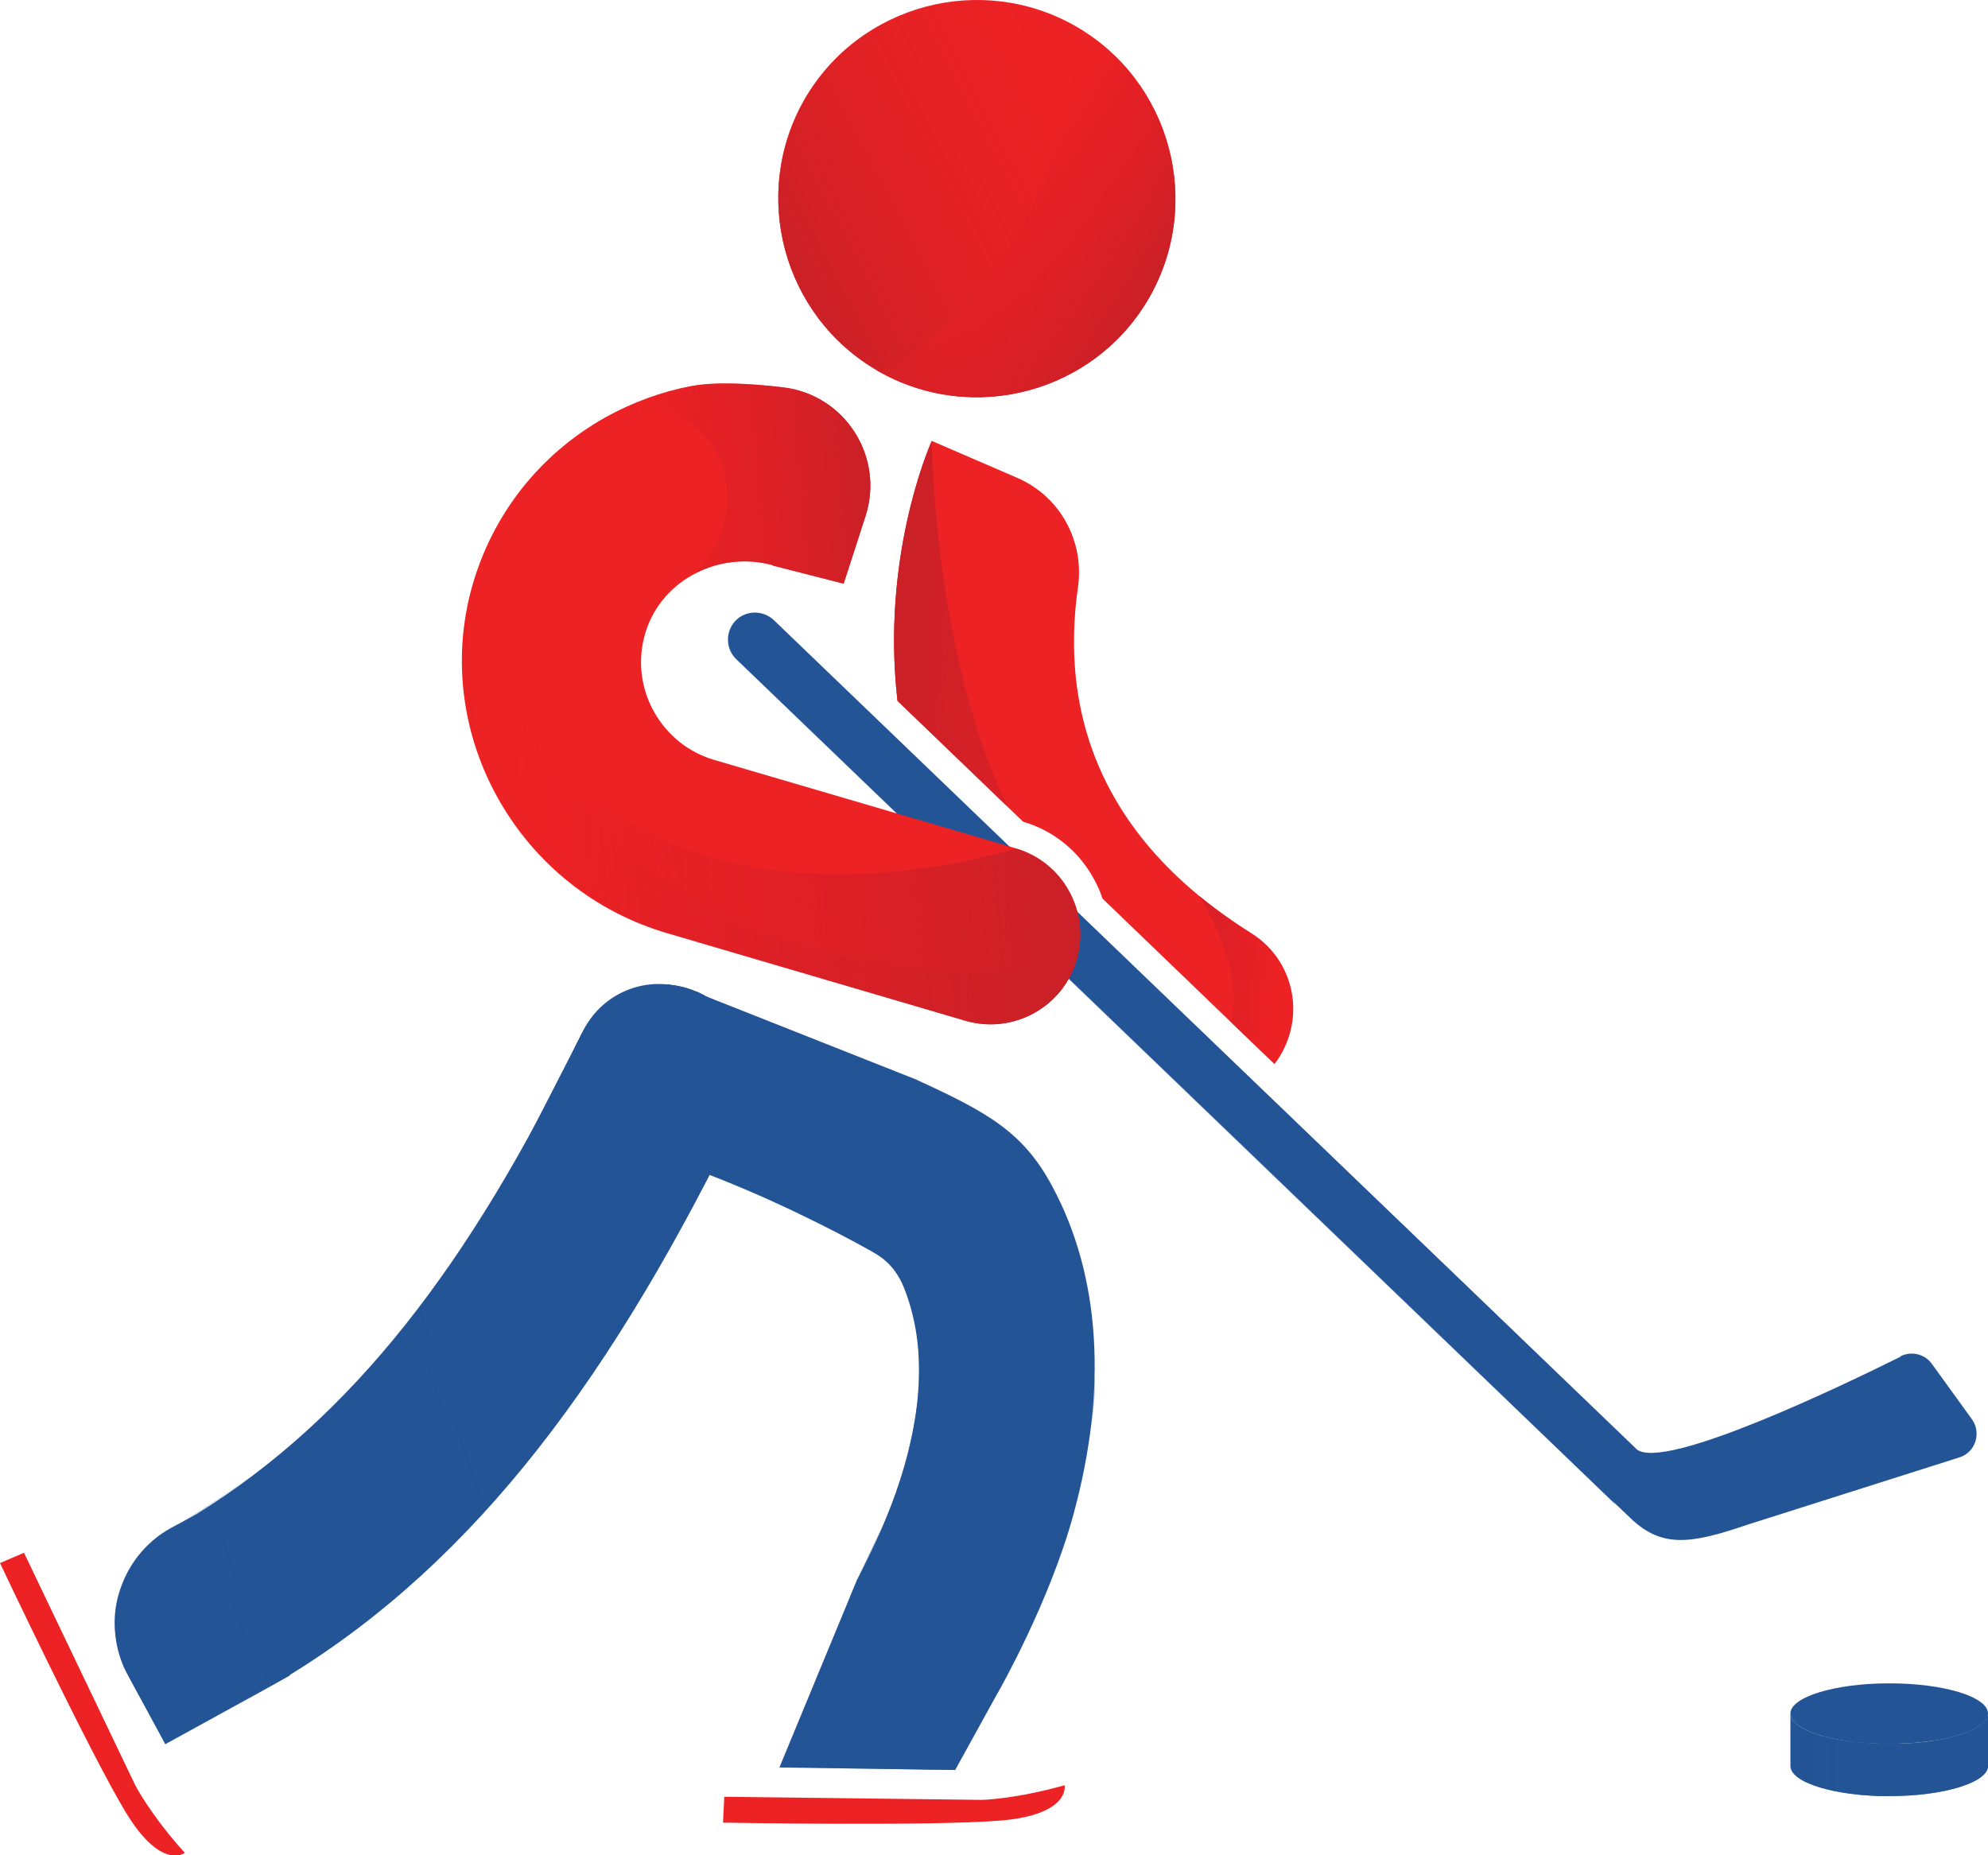 <?xml version="1.0" encoding="UTF-8"?> <svg xmlns="http://www.w3.org/2000/svg" xmlns:xlink="http://www.w3.org/1999/xlink" id="Layer_2" data-name="Layer 2" viewBox="0 0 63.79 59.54"><defs><style> .cls-1 { fill: none; } .cls-2 { fill: url(#linear-gradient-13); } .cls-2, .cls-3, .cls-4, .cls-5, .cls-6, .cls-7, .cls-8, .cls-9, .cls-10, .cls-11, .cls-12, .cls-13, .cls-14, .cls-15, .cls-16, .cls-17 { isolation: isolate; } .cls-2, .cls-3, .cls-4, .cls-5, .cls-6, .cls-7, .cls-9, .cls-10, .cls-11, .cls-12, .cls-13, .cls-14, .cls-15, .cls-16, .cls-17 { mix-blend-mode: multiply; } .cls-3 { fill: url(#linear-gradient-12); } .cls-4 { fill: url(#linear-gradient-11); } .cls-5 { fill: url(#linear-gradient-10); } .cls-6 { fill: url(#linear-gradient-15); } .cls-7 { fill: url(#linear-gradient-14); } .cls-18 { fill: #ed2224; } .cls-9 { fill: url(#linear-gradient-8); } .cls-10 { fill: url(#linear-gradient-5); } .cls-11 { fill: url(#linear-gradient-7); } .cls-12 { fill: url(#linear-gradient-6); } .cls-13 { fill: url(#linear-gradient-4); } .cls-14 { fill: url(#linear-gradient-9); } .cls-15 { fill: url(#linear-gradient-2); } .cls-16 { fill: url(#linear-gradient-3); } .cls-17 { fill: url(#linear-gradient); } .cls-19 { fill: #235496; } .cls-20 { clip-path: url(#clippath); } </style><linearGradient id="linear-gradient" x1="-1833.33" y1="10448.61" x2="-1822.59" y2="10441.74" gradientTransform="translate(-9929.1 -3631.39) rotate(119.99) scale(1 -1)" gradientUnits="userSpaceOnUse"><stop offset="0" stop-color="#ed2224" stop-opacity="0"></stop><stop offset="1" stop-color="#ca2027"></stop></linearGradient><linearGradient id="linear-gradient-2" x1="-1828.02" y1="10444.94" x2="-1827.73" y2="10451.59" gradientTransform="translate(-9929.1 -3631.39) rotate(119.99) scale(1 -1)" gradientUnits="userSpaceOnUse"><stop offset="0" stop-color="#ed2224" stop-opacity="0"></stop><stop offset=".35" stop-color="#df1f26" stop-opacity=".57"></stop><stop offset="1" stop-color="#ca2027"></stop></linearGradient><linearGradient id="linear-gradient-3" x1="57.45" y1="3999.61" x2="63.78" y2="3999.61" gradientTransform="translate(0 4055.93) scale(1 -1)" gradientUnits="userSpaceOnUse"><stop offset="0" stop-color="#235496" stop-opacity="0"></stop><stop offset="1" stop-color="#235496"></stop></linearGradient><linearGradient id="linear-gradient-4" x2="60.62" xlink:href="#linear-gradient-3"></linearGradient><linearGradient id="linear-gradient-5" x1="23513.96" y1="-1958.55" x2="23538.41" y2="-1954.56" gradientTransform="translate(-23543.8 1573.23) rotate(-8.47) scale(1 -1)" xlink:href="#linear-gradient-3"></linearGradient><linearGradient id="linear-gradient-6" x1="23527.79" y1="-1960.83" x2="23535.46" y2="-1947.53" gradientTransform="translate(-23543.8 1573.23) rotate(-8.47) scale(1 -1)" xlink:href="#linear-gradient-3"></linearGradient><linearGradient id="linear-gradient-7" x1="4909.05" y1="14252.68" x2="4918.49" y2="14252.68" gradientTransform="translate(-14043.49 -5415.82) rotate(92.24) scale(1 -1)" xlink:href="#linear-gradient-3"></linearGradient><linearGradient id="linear-gradient-8" x1="25.02" y1="4002.18" x2="30.67" y2="4002.18" xlink:href="#linear-gradient-3"></linearGradient><linearGradient id="linear-gradient-9" x1="5957.69" y1="-9302.21" x2="5963.77" y2="-9291.67" gradientTransform="translate(-9930.12 4821.93) rotate(-82.94) scale(1 -1)" xlink:href="#linear-gradient-3"></linearGradient><linearGradient id="linear-gradient-10" x1="843.12" y1="4043.57" x2="860.86" y2="4043.57" gradientTransform="translate(577.7 4131.05) rotate(-19.41) scale(1 -1)" xlink:href="#linear-gradient-3"></linearGradient><clipPath id="clippath"><path class="cls-1" d="M35.37,28.82c-.07-.22-.17-.44-.29-.65-.49-.88-1.29-1.52-2.25-1.8h0s-7.39-7.11-7.39-7.11c-.33-.32-.76-.49-1.22-.49s6.36-8.01,6.36-8.01l8.85,8.52,6.85,6.6-3.76,9.83-7.15-6.88h0Z"></path></clipPath><linearGradient id="linear-gradient-11" x1="1728.93" y1="4658.39" x2="1733.13" y2="4658.39" gradientTransform="translate(1379.58 4817.59) rotate(-175.26)" xlink:href="#linear-gradient-2"></linearGradient><linearGradient id="linear-gradient-12" x1="1729.11" y1="4665.31" x2="1742.74" y2="4665.31" gradientTransform="translate(1379.58 4817.59) rotate(-175.26)" xlink:href="#linear-gradient-2"></linearGradient><linearGradient id="linear-gradient-13" x1="17217.16" y1="3421.8" x2="17236.31" y2="3421.8" gradientTransform="translate(-16887.05 4765.01) rotate(-4.42) scale(1 -1)" xlink:href="#linear-gradient-2"></linearGradient><linearGradient id="linear-gradient-14" x1="17217.16" y1="3421.8" x2="17236.13" y2="3421.8" gradientTransform="translate(-16887.05 4765.01) rotate(-4.42) scale(1 -1)" xlink:href="#linear-gradient-2"></linearGradient><linearGradient id="linear-gradient-15" x1="17222.39" y1="3432.01" x2="17230.7" y2="3432.01" gradientTransform="translate(-16887.05 4765.01) rotate(-4.42) scale(1 -1)" xlink:href="#linear-gradient-2"></linearGradient></defs><g id="BOISBRIAND"><g class="cls-8"><g id="Calque_1" data-name="Calque 1"><path class="cls-18" d="M28.16,11.89c-3.04-1.76-4.09-5.66-2.34-8.71C27.58.14,31.49-.9,34.53.85c3.04,1.76,4.09,5.66,2.34,8.71s-5.66,4.09-8.71,2.34Z"></path><path class="cls-17" d="M25.82,3.19C27.58.14,31.49-.9,34.53.85c3.04,1.76,4.09,5.66,2.34,8.71-1.76,3.04-5.66,4.09-8.71,2.34-3.04-1.76-4.09-5.66-2.34-8.71h0Z"></path><path class="cls-15" d="M34.53.85c3.04,1.76,4.09,5.66,2.34,8.71-1.76,3.04-5.66,4.09-8.71,2.34,3.19-1.36,6.41-6.3,6.37-11.04h0Z"></path><g><path class="cls-19" d="M62.23,55.83c-.47.09-1.02.13-1.61.13s-1.14-.05-1.61-.13c-.93-.17-1.56-.48-1.56-.84v1.68c0,.54,1.42.97,3.17.97s3.17-.44,3.17-.97v-1.68c0,.36-.63.67-1.56.84h0Z"></path><path class="cls-16" d="M62.23,55.83c-.47.09-1.02.13-1.61.13s-1.14-.05-1.61-.13c-.93-.17-1.56-.48-1.56-.84v1.68c0,.54,1.42.97,3.17.97s3.17-.44,3.17-.97v-1.68c0,.36-.63.67-1.56.84h0Z"></path><path class="cls-13" d="M60.62,55.96c-.59,0-1.14-.05-1.61-.13-.93-.17-1.56-.48-1.56-.84v1.68c0,.54,1.42.97,3.17.97-1.72-.23-1.88-1.55,0-1.68h0Z"></path><path class="cls-19" d="M60.62,54.02c-1.75,0-3.17.44-3.17.97,0,.36.63.67,1.56.84.47.09,1.02.13,1.61.13s1.14-.05,1.61-.13c.93-.17,1.56-.48,1.56-.84,0-.54-1.42-.97-3.17-.97h0Z"></path></g><g><path class="cls-19" d="M22.36,31.83c-1.42-.63-3.09.07-3.76,1.47-3.54,7.3-7.28,12.17-12.29,15.29l-.81.44c-1.7.93-2.32,3.07-1.38,4.76l1.19,2.18s3.68-2.02,3.99-2.2v-.02c6.02-3.7,10.42-9.66,14.48-18.08.7-1.45.06-3.19-1.42-3.85h0Z"></path><path class="cls-10" d="M6.86,54.94c-1.16.17-2.09-.87-2.68-1.96-.74-1.39-.22-3.11,1.17-3.86,5.6-3,9.44-7.92,13.3-15.92.68-1.42,2.39-2.01,3.8-1.33,1.42.68,2.01,2.39,1.33,3.8-4.4,9.11-9.31,15.38-16,18.95-.3.16-.61.26-.92.31h0Z"></path><path class="cls-12" d="M17.91,35.29s3.78,4.84-1.49,11.93c0,0,8.48-11.06,7.59-13.51,0,0-2.7,1.05-6.1,1.58h0Z"></path><path class="cls-11" d="M5.31,55.98l-1.31-2.43s-.66-1.43-.08-2.67c0,0,.45-1.41,1.88-2.01.04-.03,2.56-1.61,3.16-2.2,0,0-3.9,4.1-3.65,9.3h0Z"></path><g><path class="cls-19" d="M29.44,34.66l-7.35-2.91c-1.28-.48-2.72.07-3.35,1.28l-1.79,3.49c3.89-.45,11.04,3.65,11.04,3.65.42.23.77.55,1.01,1.14,1.42,3.53-.61,7.7-1.5,9.39l-2.49,6.02,5.64.08,1.34-2.43s.02-.03.03-.05c.05-.09,1.66-2.91,2.43-5.74,1.09-4,.86-7.63-.68-10.5-.93-1.74-2.05-2.37-4.34-3.42h0Z"></path><path class="cls-9" d="M27.51,50.7l-2.49,6.02,5.64.08s-3.27-.52-3.16-6.1h0Z"></path><path class="cls-14" d="M30.68,56.79l-5.66-.08,2.25-5.44s-.04-.04.93-2.04c0,0,.97-1.92,1.24-4.26,0,0,.48-3.84-1.45-4.81,0,0,7.06.65,7.14,4.29.05,2.04-1.54,6.77-2.2,8.02l-2.25,4.31Z"></path></g></g><path class="cls-18" d="M34.16,57.29s.2.93-2.01,1.13c-2.21.19-8.95.07-8.95.07l.04-.83,8.27.1s1.05-.02,2.65-.47h0Z"></path><path class="cls-18" d="M5.93,59.46s-.75.59-1.9-1.31c-1.15-1.9-4.03-7.99-4.03-7.99l.77-.33,3.57,7.46s.48.94,1.59,2.17h0Z"></path><path class="cls-19" d="M60.98,43.54c-1.87.93-7.53,3.65-8.45,2.98l-27.7-26.62c-.35-.33-.9-.32-1.23.02h0c-.33.35-.32.9.02,1.23l28.27,27.16.43.41c1.03.99,1.98.81,3.78.2l6.77-2.15c.52-.16.72-.79.4-1.23l-1.28-1.77c-.23-.32-.65-.42-1-.25h0Z"></path><path class="cls-5" d="M51.88,48.32l-28.27-27.16c-.35-.33-.36-.89-.02-1.23h0c.33-.35.89-.36,1.23-.02l23.9,22.96c-.19,1.22,3.16,5.46,3.16,5.46h0Z"></path><g class="cls-20"><g><path class="cls-18" d="M41.22,33.61h0c.62-1.32.17-2.89-1.07-3.66-3.3-2.07-5.18-4.74-5.6-7.96-.15-1.16-.09-2.25.04-3.15.21-1.48-.58-2.92-1.96-3.51l-2.73-1.18c-.17.38-1.6,3.83-1.11,8.27.27,2.41,1.21,4.88,3.48,7.69,1.2,1.49,2.72,3.42,4.82,4.73,1.46.92,3.4.34,4.13-1.23h0Z"></path><path class="cls-4" d="M41.22,33.61h0c.62-1.32.17-2.89-1.07-3.66-.6-.38-1.16-.78-1.66-1.19,1.48,2.48,1.84,5.21-1.41,6.08,1.46.92,3.4.34,4.13-1.23Z"></path><path class="cls-3" d="M41.22,33.61h0s-5.46-2.02-8.24-6.54c-3.02-4.91-3.08-12.93-3.08-12.93-.17.38-1.6,3.83-1.11,8.27.23,2.12,1.23,4.39,2.94,6.88,1.26,1.85,2.78,3.93,5.36,5.55,1.46.92,3.4.34,4.13-1.23h0Z"></path></g></g><path class="cls-18" d="M24.8,18.15l2.27.58.7-2.16c.62-1.91-.66-3.91-2.65-4.14-1.09-.13-2.19-.18-2.94-.04-.95.18-1.88.52-2.75,1-2.12,1.19-3.64,3.13-4.29,5.46-1.31,4.75,1.52,9.73,6.31,11.1l9.54,2.8c1.53.44,3.13-.45,3.56-1.97.44-1.53-.45-3.13-1.97-3.56l-9.65-2.83c-1.7-.49-2.71-2.27-2.25-3.98.22-.83.77-1.53,1.54-1.96.78-.44,1.72-.55,2.58-.31h0Z"></path><path class="cls-2" d="M15.14,18.86c-1.31,4.75,1.52,9.73,6.31,11.1l9.54,2.8c1.53.44,3.13-.45,3.56-1.97.44-1.53-.45-3.13-1.97-3.56,0,0-14.36,4.7-17.44-8.37h0Z"></path><path class="cls-7" d="M15.14,18.86c-1.31,4.75,1.52,9.73,6.31,11.1l9.54,2.8c1.53.44,3.13-.45,3.56-1.97-2.7,1.01-16.34,1.14-19.42-11.93h0Z"></path><path class="cls-6" d="M24.8,18.15l2.27.58.7-2.16c.62-1.91-.66-3.91-2.65-4.14-1.09-.13-2.19-.18-2.94-.04-.95.18-1.88.52-2.75,1,4.09-1.08,4.88,3.29,2.8,5.06.78-.44,1.72-.55,2.58-.31h0Z"></path></g></g></g></svg> 